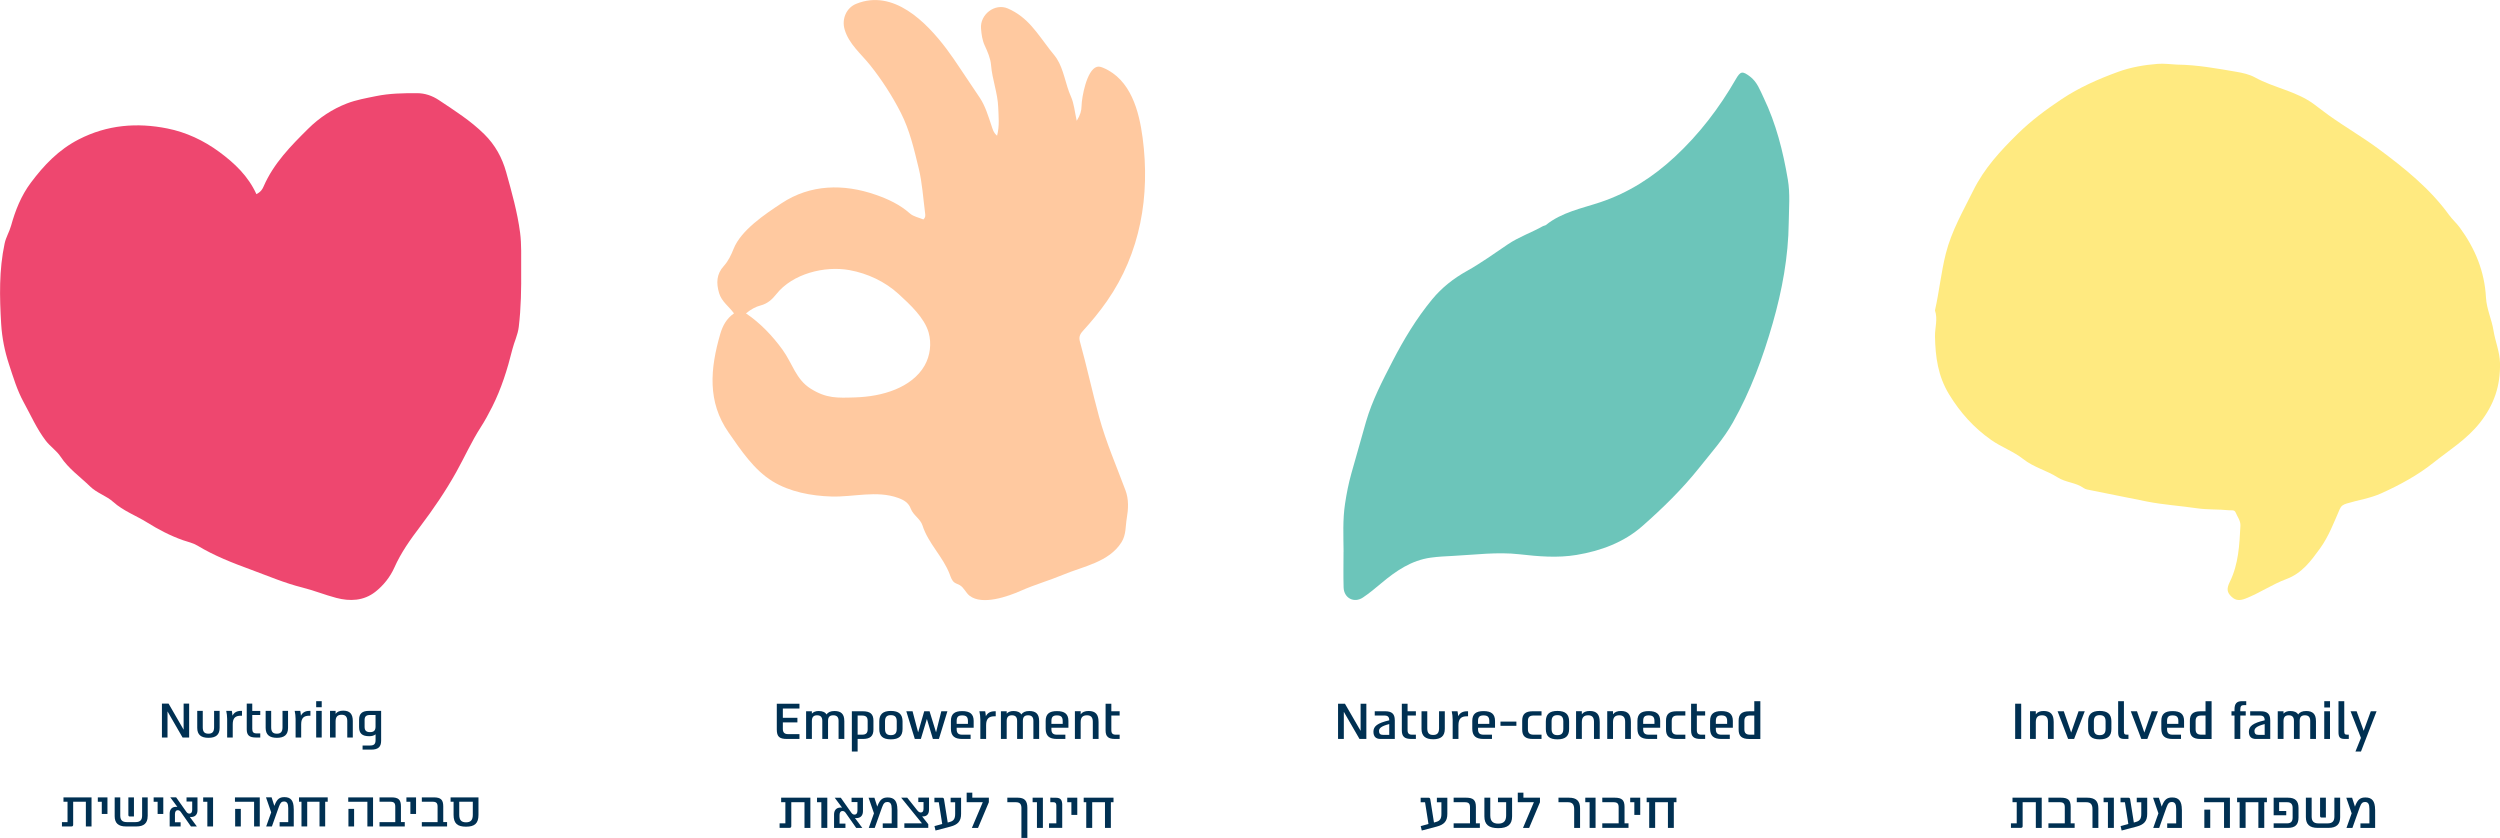 <svg xmlns="http://www.w3.org/2000/svg" id="Layer_2" viewBox="0 0 899.95 301.65"><defs><style>      .cls-1 {        fill: #003052;      }      .cls-2 {        fill: #ffea80;      }      .cls-3 {        fill: #ee476f;      }      .cls-4 {        fill: #ffc9a0;      }      .cls-5 {        fill: #6cc5ba;      }    </style></defs><g id="Layer_16"><g><g><path class="cls-1" d="M32.95,287.04v10.46h-2.04v-8.89h-4.57v8.27c0,.44-.21.63-.66.63h-3.38v-1.57h2.01v-7.33h-1.46v-1.57h10.12Z"></path><path class="cls-1" d="M36.64,293.01v-4.39h-1.43v-1.57h3.47v5.96h-2.04Z"></path><path class="cls-1" d="M53.15,293.81c0,2.48-1.31,3.7-4.06,3.7h-3.75c-2.76,0-4.06-1.22-4.06-3.7v-6.77h2.01v6.56c0,1.57.71,2.34,2.34,2.34h3.19c1.62,0,2.34-.77,2.34-2.34v-6.56h2.01v6.77ZM46.21,287.04h2.01v6.87h-1.52c-.31,0-.49-.17-.49-.54v-6.33Z"></path><path class="cls-1" d="M56.74,293.01v-4.39h-1.43v-1.57h3.47v5.96h-2.04Z"></path><path class="cls-1" d="M68.74,297.51l-3.56-5.08c-.33-.49-.66-.77-1.15-.77-.73,0-1.05.58-1.05,1.41v2.93h2.04v1.5h-3.94v-4.62c0-1.34.63-2.18,1.74-2.39.33-.05.68-.07,1.03-.02l-2.55-3.44h2.11l3.58,5.08c.33.49.66.77,1.15.77.75,0,1.05-.58,1.05-1.41v-2.93h-2.04v-1.5h3.94v4.62c0,1.34-.63,2.18-1.74,2.39-.33.07-.68.07-1.03.02l2.55,3.44h-2.13Z"></path><path class="cls-1" d="M74.64,297.51v-8.89h-1.5v-1.57h3.56v10.46h-2.06Z"></path><path class="cls-1" d="M93.51,297.51h-2.04v-8.89h-6.89v-1.57h8.93v10.46ZM86.69,291.18v6.33h-2.04v-6.33h2.04Z"></path><path class="cls-1" d="M105.75,291.16v6.35h-5.09v-1.57h3.1v-5.01c0-1.67-.44-2.41-1.52-2.41-.79,0-1.31.37-1.81,1.81l-2.55,7.17h-2.06l1.8-5.06-1.87-5.41h2.02l.99,3.09.14-.38c.85-2.13,1.76-2.79,3.5-2.79,2.23,0,3.33,1.22,3.33,4.2Z"></path><path class="cls-1" d="M117.06,288.61v8.89h-2.04v-8.89h-4.43v8.89h-2.06v-8.89h-.89v-1.57h10.33v1.57h-.91Z"></path><path class="cls-1" d="M134.29,297.51h-2.04v-8.89h-6.89v-1.57h8.93v10.46ZM127.47,291.18v6.33h-2.04v-6.33h2.04Z"></path><path class="cls-1" d="M145.71,295.94v1.57h-9.09v-1.57h5.67v-5.55c0-1.31-.47-1.78-1.8-1.78h-3.87v-1.57h4.29c2.51,0,3.42.84,3.42,3.23v5.67h1.38Z"></path><path class="cls-1" d="M147.73,293.01v-4.39h-1.43v-1.57h3.47v5.96h-2.04Z"></path><path class="cls-1" d="M160.94,295.94v1.57h-9.09v-1.57h5.67v-5.55c0-1.31-.47-1.78-1.8-1.78h-3.87v-1.57h4.29c2.51,0,3.42.84,3.42,3.23v5.67h1.38Z"></path><path class="cls-1" d="M172.24,287.04v6.31c0,3.07-1.4,4.24-4.48,4.24s-4.48-1.17-4.48-4.24v-4.74h-1.08v-1.57h10.05ZM170.2,288.61h-4.88v4.71c0,1.9.77,2.7,2.44,2.7s2.44-.8,2.44-2.7v-4.71Z"></path></g><path class="cls-3" d="M92.3,69.9c1.69-.88,2.21-1.9,2.61-2.82,3.6-8.27,9.76-14.53,16.02-20.73,4.04-4,8.71-7.09,13.97-9.12,3.33-1.28,6.93-1.91,10.46-2.63,4.87-1,9.84-1.08,14.78-1.06,2.8.01,5.45.89,7.9,2.53,5.66,3.78,11.37,7.38,16.28,12.23,3.96,3.91,6.44,8.48,7.89,13.67,2,7.18,4.04,14.38,5.01,21.78.57,4.35.35,8.81.39,13.22.06,6.93-.04,13.84-.87,20.75-.35,2.89-1.63,5.33-2.3,8.04-1.77,7.14-3.96,14.15-7.29,20.74-1.26,2.49-2.59,4.96-4.1,7.3-3.32,5.17-5.82,10.78-8.8,16.12-3.83,6.87-8.26,13.36-13,19.63-3.53,4.66-6.89,9.36-9.3,14.79-1.48,3.33-3.89,6.39-6.83,8.7-4.2,3.29-9.16,3.49-14.08,2.19-4.11-1.08-8.11-2.71-12.2-3.73-6.38-1.59-12.37-4.18-18.48-6.42-6.6-2.42-13.19-4.98-19.27-8.66-1.56-.95-3.46-1.34-5.22-1.95-4.55-1.6-8.89-3.88-12.88-6.37-4.03-2.52-8.6-4.14-12.25-7.43-2.42-2.18-5.85-3.16-8.27-5.52-3.6-3.51-7.8-6.41-10.63-10.71-1.45-2.21-3.74-3.66-5.39-5.83-3.27-4.3-5.37-9.17-7.93-13.81-2.37-4.31-3.77-9.07-5.3-13.71-1.53-4.66-2.5-9.51-2.8-14.47-.58-9.71-.8-19.39,1.25-28.99.48-2.26,1.72-4.2,2.32-6.39,1.53-5.53,3.65-10.84,7.1-15.45,4.72-6.31,9.99-11.88,17.28-15.62,10.28-5.27,20.98-6.1,31.87-3.92,6.72,1.34,13.05,4.28,18.72,8.46,5.53,4.08,10.38,8.68,13.35,15.2Z"></path><g><path class="cls-1" d="M291.72,287.15v10.88h-2.12v-9.25h-4.75v8.59c0,.45-.22.65-.69.65h-3.52v-1.63h2.08v-7.61h-1.52v-1.63h10.51Z"></path><path class="cls-1" d="M295.67,298.03v-9.25h-1.56v-1.63h3.7v10.88h-2.14Z"></path><path class="cls-1" d="M308.21,298.03l-3.7-5.28c-.34-.51-.69-.8-1.2-.8-.76,0-1.09.6-1.09,1.47v3.05h2.12v1.56h-4.1v-4.8c0-1.4.65-2.27,1.81-2.48.34-.05.71-.07,1.07-.02l-2.65-3.57h2.19l3.72,5.28c.34.51.69.8,1.2.8.78,0,1.09-.6,1.09-1.47v-3.04h-2.12v-1.56h4.1v4.8c0,1.4-.65,2.27-1.81,2.48-.34.07-.71.07-1.07.02l2.65,3.57h-2.21Z"></path><path class="cls-1" d="M323.06,291.43v6.6h-5.29v-1.63h3.23v-5.2c0-1.74-.45-2.5-1.58-2.5-.82,0-1.36.38-1.89,1.89l-2.65,7.45h-2.14l1.87-5.26-1.94-5.62h2.1l1.03,3.21.14-.4c.89-2.21,1.83-2.9,3.64-2.9,2.32,0,3.46,1.27,3.46,4.37Z"></path><path class="cls-1" d="M332.26,293.91c-.11,0-.22,0-.33-.02l2.23,2.81v1.32h-8.61v-1.63h6.34l-7.5-9.25h2.19l3.75,4.73v-.02c.36.43.74.63,1.16.63.63,0,.96-.43.96-1.36v-2.39h-1.88v-1.6h3.86v4.28c0,1.72-.85,2.48-2.18,2.48Z"></path><path class="cls-1" d="M345.97,287.15v5.86c0,2.63-1.21,3.86-3.83,4.55l-5.37,1.41-.38-1.59,2.79-.76-1.23-7.83h-1.58v-1.63h2.85c.34,0,.58.2.63.67l1.31,8.27.76-.22c1.43-.38,1.92-1.21,1.92-2.9v-4.19h-1.63v-1.63h3.75Z"></path><path class="cls-1" d="M353.78,288.78h-5.8v-3.44h2.03v1.81h5.96v1.63l-3.9,9.25h-2.21l3.92-9.25Z"></path><path class="cls-1" d="M367.7,290.99c0-1.54-.56-2.21-2.07-2.21h-3.01v-1.63h3.73c2.47,0,3.48,1.11,3.48,3.68v10.82h-2.14v-10.66Z"></path><path class="cls-1" d="M373.28,298.03v-9.25h-1.56v-1.63h3.7v10.88h-2.14Z"></path><path class="cls-1" d="M382.38,289.83v8.19h-4.75v-1.63h2.63v-6.38c0-.87-.31-1.23-1.05-1.23h-1.12v-1.63l2.03.02c1.63.02,2.27.76,2.27,2.67Z"></path><path class="cls-1" d="M385.68,293.35v-4.57h-1.49v-1.63h3.61v6.2h-2.12Z"></path><path class="cls-1" d="M399.89,288.78v9.25h-2.12v-9.25h-4.6v9.25h-2.14v-9.25h-.92v-1.63h10.73v1.63h-.94Z"></path></g><g><path class="cls-1" d="M521.01,287.15v5.86c0,2.63-1.21,3.86-3.83,4.55l-5.37,1.41-.38-1.59,2.79-.76-1.23-7.83h-1.58v-1.63h2.85c.34,0,.58.2.63.67l1.31,8.27.76-.22c1.43-.38,1.92-1.21,1.92-2.9v-4.19h-1.63v-1.63h3.75Z"></path><path class="cls-1" d="M532.72,296.39v1.63h-9.44v-1.63h5.89v-5.76c0-1.36-.49-1.85-1.87-1.85h-4.02v-1.63h4.46c2.61,0,3.55.87,3.55,3.35v5.89h1.43Z"></path><path class="cls-1" d="M539.34,298.12c-3.41,0-4.99-1.29-4.99-4.24v-6.73h2.12v6.4c0,2.05.94,2.94,2.86,2.94s2.85-.89,2.85-2.94v-4.77h-2.94v-1.63h5.08v6.73c0,2.96-1.6,4.24-4.99,4.24Z"></path><path class="cls-1" d="M552.17,288.78h-5.8v-3.44h2.03v1.81h5.96v1.63l-3.9,9.25h-2.21l3.92-9.25Z"></path><path class="cls-1" d="M566.67,291.3c0-1.76-.69-2.52-2.28-2.52h-3.37v-1.63h3.75c2.79,0,4.02,1.18,4.02,3.88v7h-2.12v-6.73Z"></path><path class="cls-1" d="M572.23,298.03v-9.25h-1.56v-1.63h3.7v10.88h-2.14Z"></path><path class="cls-1" d="M586.23,296.39v1.63h-9.44v-1.63h5.89v-5.76c0-1.36-.49-1.85-1.87-1.85h-4.02v-1.63h4.46c2.61,0,3.55.87,3.55,3.35v5.89h1.43Z"></path><path class="cls-1" d="M588.33,293.35v-4.57h-1.49v-1.63h3.61v6.2h-2.12Z"></path><path class="cls-1" d="M602.54,288.78v9.25h-2.12v-9.25h-4.6v9.25h-2.14v-9.25h-.92v-1.63h10.73v1.63h-.94Z"></path></g><path class="cls-4" d="M264.21,112.79c-1.87-2.55-4.44-4.24-5.35-7.29-1.08-3.63-.93-6.87,1.69-9.74,1.63-1.79,2.65-3.97,3.51-6.14,2.69-6.8,11.36-12.53,17.28-16.45,10.38-6.87,22.38-7.08,33.92-3.05,4.47,1.56,8.66,3.51,12.28,6.71,1.3,1.15,3.3,1.5,4.86,2.17.85-.79.71-1.57.62-2.28-.71-5.4-1.03-10.9-2.31-16.16-1.67-6.88-3.21-13.64-6.44-19.99-3.04-5.97-6.86-11.89-11.05-17.13-3.29-4.11-7.66-7.61-9.18-12.86-1.08-3.71.58-7.74,4.16-9.2,13.37-5.45,25.21,6.49,32.58,16.29,1.71,2.27,3.29,4.63,4.87,6.99,2.36,3.52,4.73,7.03,7.08,10.56,1.98,2.99,3,6.52,4.16,9.93.43,1.26.69,2.58,2.04,3.7.93-3.59.53-6.87.41-10.17-.18-5.21-2.17-10.08-2.58-15.26-.19-2.39-1.24-4.8-2.27-7.02-.92-2-1.16-4-1.34-6.12-.43-5.06,4.99-9.26,9.66-7.23,7.22,3.13,10.55,8.93,15.13,14.84.83,1.07,1.74,2.08,2.48,3.21,2.53,3.9,3.15,9.32,5.07,13.6,1.17,2.61,1.34,5.37,2.11,8.78,1.31-2.1,1.71-3.66,1.74-5.39.05-3.02,1.85-12.97,5.52-14.03.75-.22,1.55.04,2.26.34,9.94,4.18,12.93,15.56,14.21,25.26,2.74,20.73-.77,41.42-12.84,58.72-2.62,3.76-5.55,7.33-8.65,10.72-1.21,1.32-1.51,2.33-1.07,3.93,2.43,8.76,4.44,18.09,6.88,27.02,2.51,9.18,6.21,17.62,9.51,26.48,1.21,3.26,1.03,6.73.46,9.99-.5,2.88-.19,5.95-1.91,8.68-4.51,7.17-13.8,8.67-20.97,11.67-5.02,2.1-10.26,3.57-15.26,5.79-4.52,2.01-13.89,5.36-18.46,1.78-1.36-1.07-2.01-2.91-3.5-3.79-.62-.37-1.35-.54-1.94-.96-.94-.69-1.31-1.91-1.72-3-2.38-6.29-7.72-11.07-9.78-17.54-.77-2.42-3.33-3.64-4.23-6.06-.77-2.06-2.35-3.07-4.57-3.87-7.71-2.77-16.02-.26-23.95-.49-7.23-.22-15.02-1.65-21.27-5.5-6.69-4.12-11.39-11.24-15.79-17.55-7.68-11.02-6.63-22.94-2.99-35.48.86-2.94,2.23-5.5,4.9-7.37ZM268.55,112.82c5.1,3.43,9.51,8.06,13.11,13.02,3.6,4.95,4.83,10.73,10.18,14.08,5.66,3.54,9.57,3.34,15.92,3.14,4.95-.16,9.94-.96,14.54-2.85,4.28-1.76,8.26-4.59,10.54-8.62,2.01-3.56,2.55-7.93,1.45-11.88-1.48-5.31-6.83-10.23-10.81-13.87-4.88-4.47-11.18-7.42-17.67-8.6-8.96-1.63-20.55,1.29-26.35,8.65-1.46,1.85-3.17,3.43-5.66,4.07-1.77.46-3.45,1.36-5.26,2.85Z"></path><path class="cls-2" d="M783.72,23.26c7.18.08,14.21,1.37,21.24,2.57,2.32.39,4.76.93,6.79,2.04,6.81,3.76,14.78,4.89,21.2,9.61,1.78,1.31,3.55,2.72,5.35,4.01,5.91,4.23,12.22,7.87,18.05,12.2,9.32,6.93,18.37,14.17,25.27,23.7,1.16,1.6,2.69,2.94,3.86,4.54,5.49,7.5,8.93,15.77,9.42,25.18.22,4.12,2.09,7.92,2.73,11.97.62,3.89,2.23,7.53,2.32,11.61.18,8.12-2.08,14.95-7.23,21.49-4.74,6.01-11.05,9.85-16.76,14.41-5.6,4.47-12.06,7.97-18.73,10.99-4.05,1.83-8.32,2.41-12.45,3.67-1.28.39-2,.82-2.54,2.07-2.12,4.84-3.96,9.81-7.11,14.15-3.28,4.51-6.45,8.89-12.08,10.98-5.08,1.88-9.61,5.04-14.7,7.02-2.02.78-3.54.79-5.06-.67-1.63-1.56-1.83-2.84-.59-5.36,3.13-6.37,3.45-13.26,3.81-20.15.1-1.88-1.09-3.23-1.72-4.8-.43-1.09-1.59-.72-2.47-.81-3.8-.4-7.62-.15-11.45-.71-5.99-.88-12.05-1.26-18.01-2.43-6.72-1.33-13.44-2.69-20.16-4.05-.9-.18-1.92-.3-2.63-.81-2.82-2.02-6.42-1.95-9.38-3.84-3.92-2.5-8.57-3.58-12.4-6.61-3.45-2.73-7.82-4.26-11.51-6.86-6.25-4.4-11.12-9.82-15.14-16.4-4.02-6.58-4.94-13.53-5.08-20.85-.06-3.12,1.08-6.25-.01-9.37,1.54-6.76,2.2-13.67,3.9-20.43,2.07-8.21,6.23-15.33,9.91-22.78,3.94-7.96,9.72-14.21,15.95-20.34,4.87-4.79,10.27-8.79,15.85-12.51,6.24-4.16,13.15-7.22,20.26-9.81,4.67-1.7,9.42-2.5,14.27-2.89,2.32-.19,4.69.16,7.04.27Z"></path><path class="cls-5" d="M483.66,198.59c-.05-5.76-.34-11.52.53-17.26.55-3.64,1.25-7.24,2.24-10.78,1.76-6.25,3.51-12.5,5.31-18.74,2.23-7.69,5.92-14.74,9.57-21.82,4.06-7.86,8.6-15.38,14.23-22.22,3.48-4.23,7.71-7.54,12.45-10.19,5.15-2.87,9.91-6.32,14.78-9.61,3.98-2.69,8.54-4.24,12.69-6.58.32-.18.75-.17,1.03-.39,5.73-4.61,12.82-5.95,19.55-8.19,10.18-3.4,18.98-9.05,26.83-16.33,8.82-8.18,16-17.58,21.98-27.96,1.7-2.95,2.39-3.01,5.08-1,2.61,1.95,3.65,4.96,4.94,7.65,4.49,9.34,7,19.32,8.72,29.5.87,5.13.38,10.29.32,15.43-.14,12.35-2.38,24.42-5.76,36.23-3.54,12.39-8.01,24.48-14.37,35.78-3.34,5.93-7.87,10.95-12.06,16.23-6.13,7.71-13.19,14.6-20.54,21.07-6.62,5.82-14.88,8.89-23.64,10.35-6.87,1.15-13.75.54-20.55-.23-8.03-.91-15.92.18-23.87.58-2.69.14-5.4.26-8.07.63-6.97.96-12.51,4.76-17.75,9.15-2.16,1.81-4.33,3.64-6.67,5.2-3.19,2.14-6.84.24-6.96-3.62-.13-4.29-.03-8.58-.03-12.88Z"></path><g><path class="cls-1" d="M734.98,287.15v10.88h-2.12v-9.25h-4.75v8.59c0,.45-.22.65-.69.65h-3.52v-1.63h2.08v-7.61h-1.52v-1.63h10.51Z"></path><path class="cls-1" d="M746.83,296.39v1.63h-9.44v-1.63h5.89v-5.76c0-1.36-.49-1.85-1.87-1.85h-4.02v-1.63h4.46c2.61,0,3.55.87,3.55,3.35v5.89h1.43Z"></path><path class="cls-1" d="M753.25,291.3c0-1.76-.69-2.52-2.28-2.52h-3.37v-1.63h3.75c2.79,0,4.02,1.18,4.02,3.88v7h-2.12v-6.73Z"></path><path class="cls-1" d="M758.81,298.03v-9.25h-1.56v-1.63h3.7v10.88h-2.14Z"></path><path class="cls-1" d="M772.95,287.15v5.86c0,2.63-1.21,3.86-3.83,4.55l-5.37,1.41-.38-1.59,2.79-.76-1.23-7.83h-1.58v-1.63h2.85c.34,0,.58.2.63.67l1.31,8.27.76-.22c1.43-.38,1.92-1.21,1.92-2.9v-4.19h-1.63v-1.63h3.75Z"></path><path class="cls-1" d="M785.44,291.43v6.6h-5.29v-1.63h3.23v-5.2c0-1.74-.45-2.5-1.58-2.5-.82,0-1.36.38-1.89,1.89l-2.65,7.45h-2.14l1.87-5.26-1.94-5.62h2.1l1.03,3.21.14-.4c.89-2.21,1.83-2.9,3.64-2.9,2.32,0,3.46,1.27,3.46,4.37Z"></path><path class="cls-1" d="M802.73,298.03h-2.12v-9.25h-7.16v-1.63h9.28v10.88ZM795.64,291.45v6.58h-2.12v-6.58h2.12Z"></path><path class="cls-1" d="M815.09,288.78v9.25h-2.12v-9.25h-4.6v9.25h-2.14v-9.25h-.92v-1.63h10.73v1.63h-.94Z"></path><path class="cls-1" d="M827.42,290.88v3.37c0,2.63-1.18,3.77-3.86,3.77h-5.09v-1.63h4.8c1.4,0,2.03-.67,2.03-2.1v-3.44c0-1.41-.63-2.07-2.03-2.07h-2.83v3.17h2.56v1.54h-4.53v-6.34h5.09c2.68,0,3.86,1.14,3.86,3.73Z"></path><path class="cls-1" d="M842.41,294.18c0,2.57-1.36,3.84-4.22,3.84h-3.9c-2.86,0-4.22-1.27-4.22-3.84v-7.03h2.08v6.82c0,1.63.74,2.43,2.43,2.43h3.32c1.69,0,2.43-.8,2.43-2.43v-6.82h2.08v7.03ZM835.19,287.15h2.08v7.14h-1.58c-.33,0-.51-.18-.51-.56v-6.58Z"></path><path class="cls-1" d="M855,291.43v6.6h-5.29v-1.63h3.23v-5.2c0-1.74-.45-2.5-1.58-2.5-.82,0-1.36.38-1.89,1.89l-2.65,7.45h-2.14l1.87-5.26-1.94-5.62h2.1l1.03,3.21.14-.4c.89-2.21,1.83-2.9,3.64-2.9,2.32,0,3.46,1.27,3.46,4.37Z"></path></g><g><path class="cls-1" d="M68.09,253.28v12.21h-2.37l-5.42-9.4v9.4h-2.01v-12.21h2.39l5.42,9.4v-9.4h1.99Z"></path><path class="cls-1" d="M79.06,262.02c0,2.48-1.36,3.58-4.01,3.58s-4.05-1.1-4.05-3.58v-6.12h1.99v5.91c0,1.67.65,2.3,2.06,2.3,1.33,0,2.02-.63,2.02-2.3v-5.91h1.99v6.12Z"></path><path class="cls-1" d="M87.11,255.9v1.74h-.38c-1.92,0-2.95.75-2.95,3.09v4.76h-2.01v-6.68c0-.96-.14-2.11-.33-2.91h2.01c.1.51.19,1.05.24,1.73.51-1.03,1.45-1.73,3.03-1.73h.38Z"></path><path class="cls-1" d="M90.81,257.38v5.04c0,1.13.45,1.59,1.55,1.59h1.33v1.48h-1.59c-2.37,0-3.28-.84-3.28-2.96v-9.24h1.99v2.62h2.88v1.48h-2.88Z"></path><path class="cls-1" d="M103.69,262.02c0,2.48-1.36,3.58-4.01,3.58s-4.05-1.1-4.05-3.58v-6.12h1.99v5.91c0,1.67.65,2.3,2.06,2.3,1.33,0,2.02-.63,2.02-2.3v-5.91h1.99v6.12Z"></path><path class="cls-1" d="M111.75,255.9v1.74h-.38c-1.92,0-2.95.75-2.95,3.09v4.76h-2.01v-6.68c0-.96-.14-2.11-.33-2.91h2.01c.1.51.19,1.05.24,1.73.51-1.03,1.45-1.73,3.03-1.73h.38Z"></path><path class="cls-1" d="M113.82,254.59v-2.18h1.99v2.18h-1.99ZM115.81,265.49h-1.99v-9.59h1.99v9.59Z"></path><path class="cls-1" d="M127,259.53v5.96h-1.99v-5.96c0-1.48-.63-2.23-2.02-2.23-1.54,0-2.18.8-2.18,2.37v5.83h-2.01v-9.59h2.01v1.06c.56-.79,1.5-1.15,2.75-1.15,2.35,0,3.44,1.19,3.44,3.71Z"></path><path class="cls-1" d="M137.2,255.9v10.74c0,2.25-1.08,3.21-3.58,3.21h-3.1v-1.48h2.69c1.5,0,1.99-.59,1.99-1.99v-2.04c-.56.47-1.33.68-2.29.68-2.56,0-3.64-1.01-3.64-3.28v-2.72c0-2.11,1.1-3.12,3.54-3.12h4.4ZM135.19,261.55v-4.17h-1.99c-1.4,0-1.95.56-1.95,1.8v2.49c0,1.27.56,1.88,1.95,1.88s1.99-.59,1.99-2.01Z"></path></g><g><path class="cls-1" d="M281.81,255.06v3.34h5.24v1.65h-5.24v2.34c0,1.27.58,1.88,1.87,1.88h4.11v1.74h-4.5c-2.76,0-3.66-.85-3.66-3.44v-9.25h8.16v1.74h-5.98Z"></path><path class="cls-1" d="M303.94,259.5v6.51h-2.07v-6.51c0-1.34-.6-2.01-1.92-2.01s-1.87.67-1.87,2.01v6.51h-2.07v-6.51c0-1.34-.58-2.01-1.88-2.01s-1.87.69-1.87,2.07v6.45h-2.08v-9.97h2.08v.85c.54-.63,1.4-.94,2.46-.94,1.36,0,2.3.4,2.83,1.25.51-.82,1.45-1.25,2.86-1.25,2.41,0,3.52,1.14,3.52,3.55Z"></path><path class="cls-1" d="M314.42,259.41v3.21c0,2.36-1.16,3.39-3.82,3.39h-1.87v4.53h-2.08v-14.5h3.95c2.66,0,3.82,1.01,3.82,3.37ZM312.34,259.52c0-1.36-.6-1.94-2.05-1.94h-1.56v6.89h1.56c1.45,0,2.05-.58,2.05-1.96v-2.99Z"></path><path class="cls-1" d="M324.9,259.69v2.74c0,2.52-1.29,3.72-4.21,3.72s-4.17-1.2-4.17-3.72v-2.74c0-2.54,1.27-3.77,4.17-3.77s4.21,1.23,4.21,3.77ZM318.59,262.39c0,1.54.62,2.25,2.1,2.25s2.12-.71,2.12-2.25v-2.7c0-1.54-.62-2.25-2.12-2.25s-2.1.71-2.1,2.25v2.7Z"></path><path class="cls-1" d="M341.05,256.04l-3.06,9.97h-2.17l-2.16-7.21-2.17,7.21h-2.18l-3.06-9.97h2.25l2.01,7.59,2.19-7.59h1.92l2.34,7.59,1.89-7.59h2.21Z"></path><path class="cls-1" d="M344.38,261.97v.54c0,1.38.6,1.96,1.99,1.96h3.03v1.54h-3.03c-2.79,0-4.06-1.12-4.06-3.7v-2.79c0-2.47,1.27-3.54,4.06-3.54s4.13,1.07,4.13,3.54v2.45h-6.13ZM344.38,259.56v1.03h4.06v-1.03c0-1.47-.62-2.03-2.07-2.03s-1.99.56-1.99,2.03Z"></path><path class="cls-1" d="M358.44,256.04v1.81h-.4c-1.99,0-3.06.78-3.06,3.21v4.95h-2.08v-6.94c0-1-.14-2.19-.34-3.03h2.08c.11.53.2,1.09.25,1.79.53-1.07,1.5-1.79,3.15-1.79h.4Z"></path><path class="cls-1" d="M374.07,259.5v6.51h-2.07v-6.51c0-1.34-.6-2.01-1.92-2.01s-1.87.67-1.87,2.01v6.51h-2.07v-6.51c0-1.34-.58-2.01-1.88-2.01s-1.87.69-1.87,2.07v6.45h-2.08v-9.97h2.08v.85c.54-.63,1.4-.94,2.46-.94,1.36,0,2.3.4,2.83,1.25.51-.82,1.45-1.25,2.86-1.25,2.41,0,3.52,1.14,3.52,3.55Z"></path><path class="cls-1" d="M378.49,261.97v.54c0,1.38.6,1.96,1.99,1.96h3.03v1.54h-3.03c-2.79,0-4.06-1.12-4.06-3.7v-2.79c0-2.47,1.27-3.54,4.06-3.54s4.13,1.07,4.13,3.54v2.45h-6.13ZM378.49,259.56v1.03h4.06v-1.03c0-1.47-.62-2.03-2.07-2.03s-1.99.56-1.99,2.03Z"></path><path class="cls-1" d="M395.46,259.81v6.2h-2.07v-6.2c0-1.54-.65-2.32-2.1-2.32-1.6,0-2.27.83-2.27,2.46v6.05h-2.08v-9.97h2.08v1.11c.58-.82,1.56-1.2,2.86-1.2,2.45,0,3.57,1.23,3.57,3.86Z"></path><path class="cls-1" d="M400.06,257.58v5.24c0,1.18.47,1.65,1.61,1.65h1.38v1.54h-1.65c-2.46,0-3.41-.87-3.41-3.08v-9.61h2.07v2.72h2.99v1.54h-2.99Z"></path></g><g><path class="cls-1" d="M491.86,253.32v12.69h-2.47l-5.64-9.77v9.77h-2.08v-12.69h2.48l5.64,9.77v-9.77h2.07Z"></path><path class="cls-1" d="M502.1,259.21v6.8h-5.13c-1.7,0-2.56-.87-2.56-2.61,0-1.96,1.4-3.1,5.69-4.1,0-1.25-.54-1.74-1.78-1.72h-3.44v-1.54h3.77c2.41,0,3.44.98,3.44,3.17ZM497.82,264.53h2.28v-3.88c-3.03.76-3.68,1.58-3.68,2.5,0,.98.49,1.38,1.4,1.38Z"></path><path class="cls-1" d="M506.7,257.58v5.24c0,1.18.47,1.65,1.61,1.65h1.38v1.54h-1.65c-2.46,0-3.41-.87-3.41-3.08v-9.61h2.07v2.72h2.99v1.54h-2.99Z"></path><path class="cls-1" d="M520.1,262.4c0,2.57-1.41,3.72-4.17,3.72s-4.21-1.14-4.21-3.72v-6.36h2.07v6.14c0,1.74.67,2.39,2.14,2.39,1.38,0,2.1-.65,2.1-2.39v-6.14h2.07v6.36Z"></path><path class="cls-1" d="M528.47,256.04v1.81h-.4c-1.99,0-3.06.78-3.06,3.21v4.95h-2.08v-6.94c0-1-.14-2.19-.34-3.03h2.08c.11.53.2,1.09.25,1.79.53-1.07,1.5-1.79,3.15-1.79h.4Z"></path><path class="cls-1" d="M532.06,261.97v.54c0,1.38.6,1.96,1.99,1.96h3.03v1.54h-3.03c-2.79,0-4.06-1.12-4.06-3.7v-2.79c0-2.47,1.27-3.54,4.06-3.54s4.13,1.07,4.13,3.54v2.45h-6.13ZM532.06,259.56v1.03h4.06v-1.03c0-1.47-.62-2.03-2.07-2.03s-1.99.56-1.99,2.03Z"></path><path class="cls-1" d="M545.87,259.76v1.52h-5.73v-1.52h5.73Z"></path><path class="cls-1" d="M550.02,259.54v2.99c0,1.36.62,1.94,2.05,1.94h2.85v1.54h-3.15c-2.65,0-3.81-1.02-3.81-3.37v-3.21c0-2.36,1.16-3.39,3.81-3.39h3.15v1.54h-2.85c-1.43,0-2.05.58-2.05,1.96Z"></path><path class="cls-1" d="M564.85,259.69v2.74c0,2.52-1.29,3.72-4.21,3.72s-4.17-1.2-4.17-3.72v-2.74c0-2.54,1.27-3.77,4.17-3.77s4.21,1.23,4.21,3.77ZM558.54,262.39c0,1.54.62,2.25,2.1,2.25s2.12-.71,2.12-2.25v-2.7c0-1.54-.62-2.25-2.12-2.25s-2.1.71-2.1,2.25v2.7Z"></path><path class="cls-1" d="M575.87,259.81v6.2h-2.07v-6.2c0-1.54-.65-2.32-2.1-2.32-1.59,0-2.27.83-2.27,2.46v6.05h-2.08v-9.97h2.08v1.11c.58-.82,1.56-1.2,2.86-1.2,2.45,0,3.57,1.23,3.57,3.86Z"></path><path class="cls-1" d="M587.09,259.81v6.2h-2.07v-6.2c0-1.54-.65-2.32-2.1-2.32-1.59,0-2.27.83-2.27,2.46v6.05h-2.08v-9.97h2.08v1.11c.58-.82,1.56-1.2,2.86-1.2,2.45,0,3.57,1.23,3.57,3.86Z"></path><path class="cls-1" d="M591.51,261.97v.54c0,1.38.6,1.96,1.99,1.96h3.03v1.54h-3.03c-2.79,0-4.06-1.12-4.06-3.7v-2.79c0-2.47,1.27-3.54,4.06-3.54s4.13,1.07,4.13,3.54v2.45h-6.13ZM591.51,259.56v1.03h4.06v-1.03c0-1.47-.62-2.03-2.07-2.03s-1.99.56-1.99,2.03Z"></path><path class="cls-1" d="M601.79,259.54v2.99c0,1.36.62,1.94,2.05,1.94h2.85v1.54h-3.15c-2.65,0-3.81-1.02-3.81-3.37v-3.21c0-2.36,1.16-3.39,3.81-3.39h3.15v1.54h-2.85c-1.43,0-2.05.58-2.05,1.96Z"></path><path class="cls-1" d="M610.83,257.58v5.24c0,1.18.47,1.65,1.61,1.65h1.38v1.54h-1.65c-2.46,0-3.41-.87-3.41-3.08v-9.61h2.07v2.72h2.99v1.54h-2.99Z"></path><path class="cls-1" d="M617.67,261.97v.54c0,1.38.6,1.96,1.99,1.96h3.03v1.54h-3.03c-2.79,0-4.06-1.12-4.06-3.7v-2.79c0-2.47,1.27-3.54,4.06-3.54s4.13,1.07,4.13,3.54v2.45h-6.13ZM617.67,259.56v1.03h4.06v-1.03c0-1.47-.62-2.03-2.07-2.03s-1.99.56-1.99,2.03Z"></path><path class="cls-1" d="M633.69,252.42v13.6h-4.01c-2.65,0-3.81-1.02-3.81-3.37v-3.21c0-2.36,1.16-3.39,3.81-3.39h1.83v-3.63h2.17ZM631.51,264.47v-6.89h-1.52c-1.43,0-2.05.58-2.05,1.96v2.99c0,1.36.62,1.94,2.05,1.94h1.52Z"></path></g><g><path class="cls-1" d="M727.59,266.01h-2.17v-12.69h2.17v12.69Z"></path><path class="cls-1" d="M739.29,259.81v6.2h-2.07v-6.2c0-1.54-.65-2.32-2.1-2.32-1.6,0-2.27.83-2.27,2.46v6.05h-2.08v-9.97h2.08v1.11c.58-.82,1.56-1.2,2.86-1.2,2.45,0,3.57,1.23,3.57,3.86Z"></path><path class="cls-1" d="M745.58,263.69l2.66-7.65h2.23l-3.83,9.97h-2.16l-3.79-9.97h2.23l2.65,7.65Z"></path><path class="cls-1" d="M760.06,259.69v2.74c0,2.52-1.29,3.72-4.21,3.72s-4.17-1.2-4.17-3.72v-2.74c0-2.54,1.27-3.77,4.17-3.77s4.21,1.23,4.21,3.77ZM753.75,262.39c0,1.54.62,2.25,2.1,2.25s2.12-.71,2.12-2.25v-2.7c0-1.54-.62-2.25-2.12-2.25s-2.1.71-2.1,2.25v2.7Z"></path><path class="cls-1" d="M766.2,266.01h-1.32c-1.79,0-2.39-.51-2.39-2.46v-11.13h2.08v10.91c0,.91.27,1.14,1.12,1.14h.51v1.54Z"></path><path class="cls-1" d="M771.93,263.69l2.66-7.65h2.23l-3.83,9.97h-2.16l-3.79-9.97h2.23l2.65,7.65Z"></path><path class="cls-1" d="M780.1,261.97v.54c0,1.38.6,1.96,1.99,1.96h3.03v1.54h-3.03c-2.79,0-4.06-1.12-4.06-3.7v-2.79c0-2.47,1.27-3.54,4.06-3.54s4.13,1.07,4.13,3.54v2.45h-6.13ZM780.1,259.56v1.03h4.06v-1.03c0-1.47-.62-2.03-2.07-2.03s-1.99.56-1.99,2.03Z"></path><path class="cls-1" d="M796.13,252.42v13.6h-4.01c-2.65,0-3.81-1.02-3.81-3.37v-3.21c0-2.36,1.16-3.39,3.81-3.39h1.83v-3.63h2.17ZM793.95,264.47v-6.89h-1.52c-1.43,0-2.05.58-2.05,1.96v2.99c0,1.36.62,1.94,2.05,1.94h1.52Z"></path><path class="cls-1" d="M806.46,255.41v.63h1.96v1.54h-1.96v8.43h-2.08v-8.43h-1.09v-1.54h1.09v-.71c0-2.03.8-2.92,2.66-2.92h1.56v1.43h-.92c-.87,0-1.21.43-1.21,1.56Z"></path><path class="cls-1" d="M817.24,259.21v6.8h-5.13c-1.7,0-2.56-.87-2.56-2.61,0-1.96,1.4-3.1,5.69-4.1,0-1.25-.54-1.74-1.78-1.72h-3.44v-1.54h3.77c2.41,0,3.44.98,3.44,3.17ZM812.96,264.53h2.28v-3.88c-3.03.76-3.68,1.58-3.68,2.5,0,.98.49,1.38,1.4,1.38Z"></path><path class="cls-1" d="M833.7,259.5v6.51h-2.07v-6.51c0-1.34-.6-2.01-1.92-2.01s-1.87.67-1.87,2.01v6.51h-2.07v-6.51c0-1.34-.58-2.01-1.88-2.01s-1.87.69-1.87,2.07v6.45h-2.08v-9.97h2.08v.85c.54-.63,1.4-.94,2.46-.94,1.36,0,2.3.4,2.83,1.25.51-.82,1.45-1.25,2.86-1.25,2.41,0,3.52,1.14,3.52,3.55Z"></path><path class="cls-1" d="M836.69,254.68v-2.27h2.07v2.27h-2.07ZM838.75,266.01h-2.07v-9.97h2.07v9.97Z"></path><path class="cls-1" d="M845.52,266.01h-1.32c-1.79,0-2.39-.51-2.39-2.46v-11.13h2.08v10.91c0,.91.27,1.14,1.12,1.14h.51v1.54Z"></path><path class="cls-1" d="M855.52,256.04l-5.62,14.5h-1.99l1.98-4.91-3.73-9.59h2.18l2.54,7.03,2.56-7.03h2.1Z"></path></g></g></g></svg>